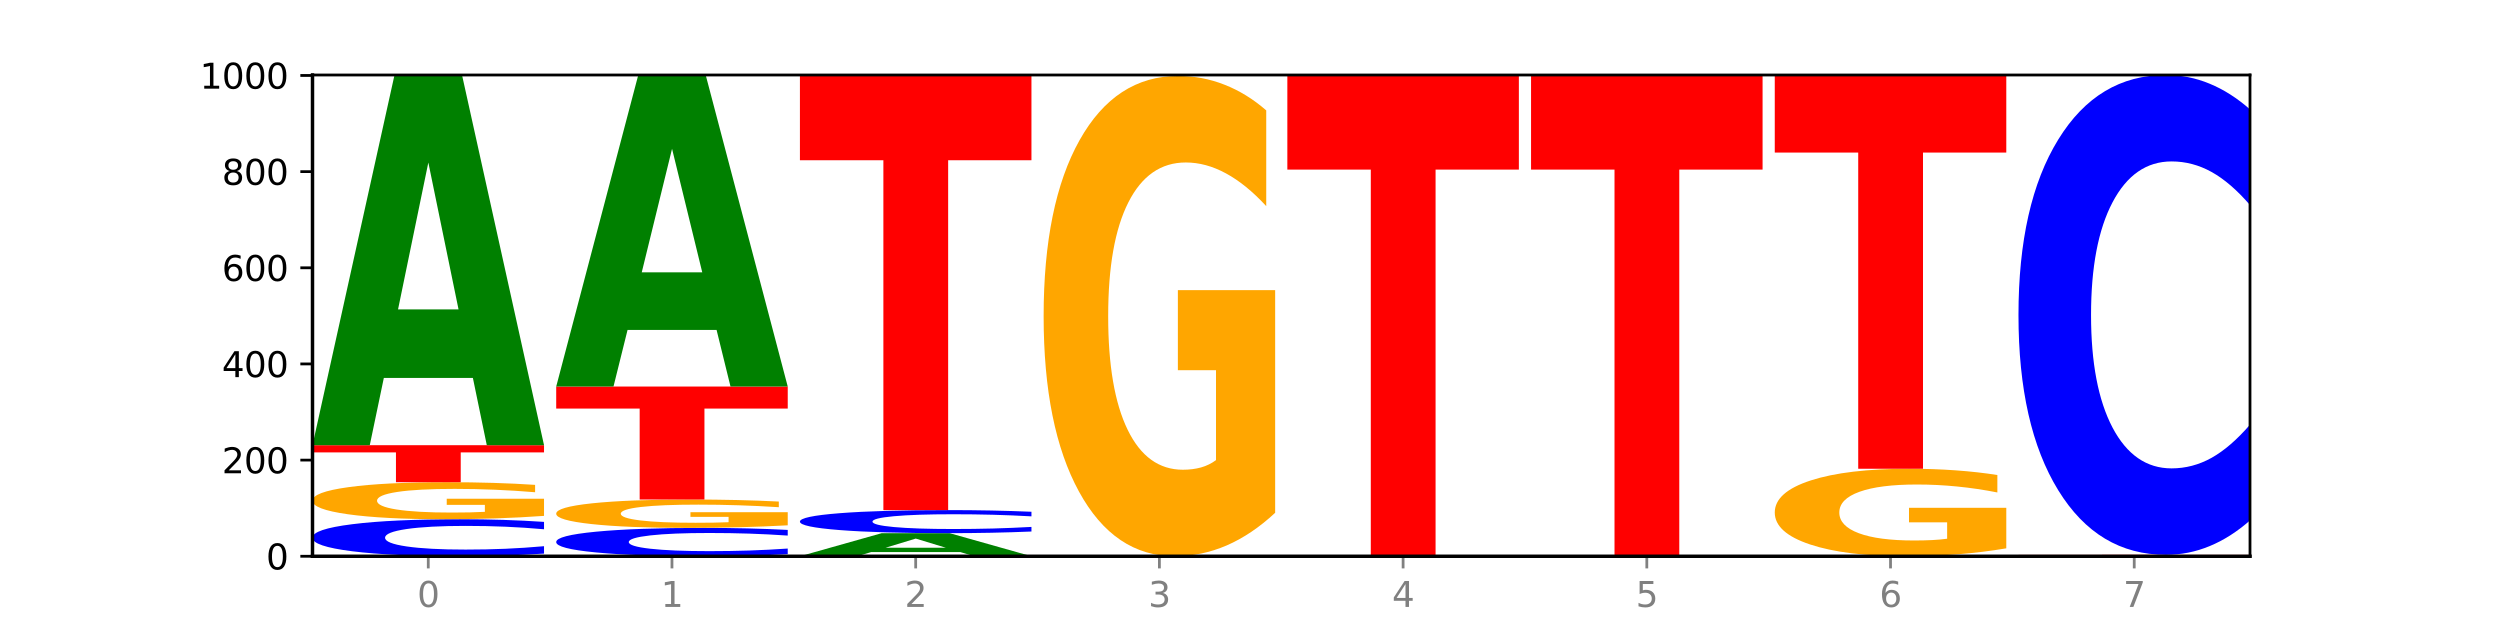 <?xml version="1.0" encoding="utf-8" standalone="no"?>
<!DOCTYPE svg PUBLIC "-//W3C//DTD SVG 1.1//EN"
  "http://www.w3.org/Graphics/SVG/1.1/DTD/svg11.dtd">
<svg xmlns:xlink="http://www.w3.org/1999/xlink" width="720pt" height="180pt" viewBox="0 0 720 180" xmlns="http://www.w3.org/2000/svg" version="1.1">
 <defs>
  <style type="text/css">*{stroke-linejoin: round; stroke-linecap: butt}</style>
 </defs>
 <g id="figure_1">
  <g id="patch_1">
   <path d="M 0 180 
L 720 180 
L 720 0 
L 0 0 
z
" style="fill: #ffffff"/>
  </g>
  <g id="axes_1">
   <g id="patch_2">
    <path d="M 90 160.2 
L 648 160.2 
L 648 21.6 
L 90 21.6 
z
" style="fill: #ffffff"/>
   </g>
   <g id="line2d_1">
    <path d="M 90 160.2 
L 648 160.2 
" clip-path="url(#p28e8386f82)" style="fill: none; stroke: #000000; stroke-width: 0.5; stroke-linecap: square"/>
   </g>
   <g id="patch_3">
    <path d="M 156.679 159.436 
Q 151.102 159.815 145.07 160.006 
Q 139.039 160.2 132.47 160.2 
Q 112.882 160.2 101.441 158.764 
Q 90 157.328 90 154.873 
Q 90 152.408 101.441 150.974 
Q 112.882 149.538 132.47 149.538 
Q 139.039 149.538 145.07 149.732 
Q 151.102 149.924 156.679 150.303 
L 156.679 152.428 
Q 151.051 151.926 145.591 151.692 
Q 140.131 151.459 134.1 151.459 
Q 123.281 151.459 117.082 152.368 
Q 110.899 153.276 110.899 154.873 
Q 110.899 156.463 117.082 157.372 
Q 123.281 158.28 134.1 158.28 
Q 140.131 158.28 145.591 158.046 
Q 151.051 157.81 156.679 157.308 
L 156.679 159.436 
z
" clip-path="url(#p28e8386f82)" style="fill: #0000ff"/>
   </g>
   <g id="patch_4">
    <path d="M 156.679 148.574 
Q 149.955 149.056 142.722 149.298 
Q 135.489 149.538 127.778 149.538 
Q 110.353 149.538 100.177 148.103 
Q 90 146.667 90 144.211 
Q 90 141.727 100.356 140.302 
Q 110.727 138.877 128.764 138.877 
Q 135.713 138.877 142.079 139.071 
Q 148.46 139.262 154.109 139.641 
L 154.109 141.766 
Q 148.281 141.28 142.513 141.04 
Q 136.744 140.797 130.946 140.797 
Q 120.216 140.797 114.403 141.683 
Q 108.59 142.566 108.59 144.211 
Q 108.59 145.841 114.194 146.73 
Q 119.798 147.618 130.109 147.618 
Q 132.919 147.618 135.325 147.567 
Q 137.731 147.515 139.643 147.404 
L 139.643 145.409 
L 128.66 145.409 
L 128.66 143.632 
L 156.679 143.632 
L 156.679 148.574 
z
" clip-path="url(#p28e8386f82)" style="fill: #ffa600"/>
   </g>
   <g id="patch_5">
    <path d="M 90 128.215 
L 156.679 128.215 
L 156.679 130.295 
L 132.69 130.295 
L 132.69 138.877 
L 114.036 138.877 
L 114.036 130.295 
L 90 130.295 
L 90 128.215 
z
" clip-path="url(#p28e8386f82)" style="fill: #ff0000"/>
   </g>
   <g id="patch_6">
    <path d="M 136.189 108.844 
L 110.545 108.844 
L 106.496 128.215 
L 90 128.215 
L 113.558 21.877 
L 133.121 21.877 
L 156.679 128.215 
L 140.197 128.215 
L 136.189 108.844 
z
M 114.635 89.108 
L 132.058 89.108 
L 123.36 46.809 
L 114.635 89.108 
z
" clip-path="url(#p28e8386f82)" style="fill: #008000"/>
   </g>
   <g id="patch_7">
    <path d="M 226.868 159.614 
Q 221.29 159.905 215.259 160.051 
Q 209.228 160.2 202.659 160.2 
Q 183.07 160.2 171.629 159.1 
Q 160.189 157.999 160.189 156.118 
Q 160.189 154.23 171.629 153.131 
Q 183.07 152.031 202.659 152.031 
Q 209.228 152.031 215.259 152.179 
Q 221.29 152.326 226.868 152.616 
L 226.868 154.245 
Q 221.24 153.86 215.78 153.681 
Q 210.32 153.502 204.289 153.502 
Q 193.47 153.502 187.27 154.199 
Q 181.088 154.894 181.088 156.118 
Q 181.088 157.336 187.27 158.033 
Q 193.47 158.728 204.289 158.728 
Q 210.32 158.728 215.78 158.55 
Q 221.24 158.369 226.868 157.984 
L 226.868 159.614 
z
" clip-path="url(#p28e8386f82)" style="fill: #0000ff"/>
   </g>
   <g id="patch_8">
    <path d="M 226.868 151.292 
Q 220.143 151.661 212.91 151.847 
Q 205.678 152.031 197.967 152.031 
Q 180.542 152.031 170.365 150.931 
Q 160.189 149.83 160.189 147.949 
Q 160.189 146.045 170.545 144.953 
Q 180.916 143.862 198.953 143.862 
Q 205.902 143.862 212.268 144.01 
Q 218.649 144.157 224.298 144.447 
L 224.298 146.076 
Q 218.47 145.703 212.701 145.519 
Q 206.933 145.333 201.135 145.333 
Q 190.405 145.333 184.592 146.011 
Q 178.779 146.688 178.779 147.949 
Q 178.779 149.197 184.383 149.879 
Q 189.987 150.559 200.298 150.559 
Q 203.107 150.559 205.513 150.52 
Q 207.919 150.48 209.832 150.396 
L 209.832 148.867 
L 198.848 148.867 
L 198.848 147.505 
L 226.868 147.505 
L 226.868 151.292 
z
" clip-path="url(#p28e8386f82)" style="fill: #ffa600"/>
   </g>
   <g id="patch_9">
    <path d="M 160.189 111.323 
L 226.868 111.323 
L 226.868 117.669 
L 202.879 117.669 
L 202.879 143.862 
L 184.224 143.862 
L 184.224 117.669 
L 160.189 117.669 
L 160.189 111.323 
z
" clip-path="url(#p28e8386f82)" style="fill: #ff0000"/>
   </g>
   <g id="patch_10">
    <path d="M 206.377 95.029 
L 180.734 95.029 
L 176.685 111.323 
L 160.189 111.323 
L 183.747 21.877 
L 203.31 21.877 
L 226.868 111.323 
L 210.386 111.323 
L 206.377 95.029 
z
M 184.824 78.428 
L 202.247 78.428 
L 193.549 42.849 
L 184.824 78.428 
z
" clip-path="url(#p28e8386f82)" style="fill: #008000"/>
   </g>
   <g id="patch_11">
    <path d="M 276.566 158.989 
L 250.922 158.989 
L 246.873 160.2 
L 230.377 160.2 
L 253.935 153.554 
L 273.499 153.554 
L 297.057 160.2 
L 280.574 160.2 
L 276.566 158.989 
z
M 255.012 157.756 
L 272.435 157.756 
L 263.737 155.112 
L 255.012 157.756 
z
" clip-path="url(#p28e8386f82)" style="fill: #008000"/>
   </g>
   <g id="patch_12">
    <path d="M 297.057 153.077 
Q 291.479 153.314 285.448 153.433 
Q 279.417 153.554 272.848 153.554 
Q 253.259 153.554 241.818 152.659 
Q 230.377 151.764 230.377 150.233 
Q 230.377 148.697 241.818 147.803 
Q 253.259 146.908 272.848 146.908 
Q 279.417 146.908 285.448 147.029 
Q 291.479 147.148 297.057 147.384 
L 297.057 148.709 
Q 291.429 148.396 285.969 148.25 
Q 280.509 148.105 274.477 148.105 
Q 263.658 148.105 257.459 148.672 
Q 251.277 149.237 251.277 150.233 
Q 251.277 151.224 257.459 151.791 
Q 263.658 152.357 274.477 152.357 
Q 280.509 152.357 285.969 152.211 
Q 291.429 152.064 297.057 151.751 
L 297.057 153.077 
z
" clip-path="url(#p28e8386f82)" style="fill: #0000ff"/>
   </g>
   <g id="patch_13">
    <path d="M 230.377 21.738 
L 297.057 21.738 
L 297.057 46.15 
L 273.068 46.15 
L 273.068 146.908 
L 254.413 146.908 
L 254.413 46.15 
L 230.377 46.15 
L 230.377 21.738 
z
" clip-path="url(#p28e8386f82)" style="fill: #ff0000"/>
   </g>
   <g id="patch_14">
    <path d="M 367.245 147.685 
Q 360.521 153.942 353.288 157.086 
Q 346.055 160.2 338.344 160.2 
Q 320.919 160.2 310.743 141.57 
Q 300.566 122.94 300.566 91.081 
Q 300.566 58.851 310.922 40.364 
Q 321.293 21.877 339.33 21.877 
Q 346.279 21.877 352.645 24.391 
Q 359.026 26.877 364.675 31.792 
L 364.675 59.365 
Q 358.847 53.05 353.079 49.936 
Q 347.31 46.793 341.512 46.793 
Q 330.782 46.793 324.969 58.279 
Q 319.156 69.737 319.156 91.081 
Q 319.156 112.226 324.76 123.769 
Q 330.364 135.284 340.675 135.284 
Q 343.485 135.284 345.891 134.627 
Q 348.297 133.941 350.209 132.513 
L 350.209 106.625 
L 339.226 106.625 
L 339.226 83.567 
L 367.245 83.567 
L 367.245 147.685 
z
" clip-path="url(#p28e8386f82)" style="fill: #ffa600"/>
   </g>
   <g id="patch_15">
    <path d="M 370.755 21.877 
L 437.434 21.877 
L 437.434 48.854 
L 413.445 48.854 
L 413.445 160.2 
L 394.79 160.2 
L 394.79 48.854 
L 370.755 48.854 
L 370.755 21.877 
z
" clip-path="url(#p28e8386f82)" style="fill: #ff0000"/>
   </g>
   <g id="patch_16">
    <path d="M 440.943 21.877 
L 507.623 21.877 
L 507.623 48.854 
L 483.634 48.854 
L 483.634 160.2 
L 464.979 160.2 
L 464.979 48.854 
L 440.943 48.854 
L 440.943 21.877 
z
" clip-path="url(#p28e8386f82)" style="fill: #ff0000"/>
   </g>
   <g id="patch_17">
    <path d="M 577.811 157.92 
Q 571.087 159.06 563.854 159.633 
Q 556.621 160.2 548.91 160.2 
Q 531.486 160.2 521.309 156.806 
Q 511.132 153.412 511.132 147.608 
Q 511.132 141.736 521.488 138.368 
Q 531.859 135 549.896 135 
Q 556.845 135 563.211 135.458 
Q 569.592 135.911 575.241 136.806 
L 575.241 141.83 
Q 569.413 140.679 563.645 140.112 
Q 557.876 139.539 552.078 139.539 
Q 541.348 139.539 535.535 141.632 
Q 529.722 143.719 529.722 147.608 
Q 529.722 151.46 535.326 153.563 
Q 540.93 155.661 551.241 155.661 
Q 554.051 155.661 556.457 155.541 
Q 558.863 155.416 560.775 155.156 
L 560.775 150.44 
L 549.792 150.44 
L 549.792 146.239 
L 577.811 146.239 
L 577.811 157.92 
z
" clip-path="url(#p28e8386f82)" style="fill: #ffa600"/>
   </g>
   <g id="patch_18">
    <path d="M 511.132 21.877 
L 577.811 21.877 
L 577.811 43.939 
L 553.822 43.939 
L 553.822 135 
L 535.168 135 
L 535.168 43.939 
L 511.132 43.939 
L 511.132 21.877 
z
" clip-path="url(#p28e8386f82)" style="fill: #ff0000"/>
   </g>
   <g id="patch_19">
    <path d="M 627.51 160.175 
L 601.866 160.175 
L 597.817 160.2 
L 581.321 160.2 
L 604.879 160.062 
L 624.442 160.062 
L 648 160.2 
L 631.518 160.2 
L 627.51 160.175 
z
M 605.956 160.149 
L 623.379 160.149 
L 614.681 160.094 
L 605.956 160.149 
z
" clip-path="url(#p28e8386f82)" style="fill: #008000"/>
   </g>
   <g id="patch_20">
    <path d="M 648 160.049 
Q 641.275 160.055 634.042 160.058 
Q 626.81 160.062 619.099 160.062 
Q 601.674 160.062 591.497 160.043 
Q 581.321 160.024 581.321 159.992 
Q 581.321 159.96 591.677 159.942 
Q 602.048 159.923 620.085 159.923 
Q 627.034 159.923 633.4 159.926 
Q 639.781 159.928 645.43 159.933 
L 645.43 159.961 
Q 639.602 159.954 633.833 159.951 
Q 628.065 159.948 622.267 159.948 
Q 611.537 159.948 605.724 159.96 
Q 599.911 159.971 599.911 159.992 
Q 599.911 160.014 605.515 160.025 
Q 611.119 160.037 621.43 160.037 
Q 624.239 160.037 626.645 160.036 
Q 629.051 160.035 630.964 160.034 
L 630.964 160.008 
L 619.98 160.008 
L 619.98 159.985 
L 648 159.985 
L 648 160.049 
z
" clip-path="url(#p28e8386f82)" style="fill: #ffa600"/>
   </g>
   <g id="patch_21">
    <path d="M 581.321 159.785 
L 648 159.785 
L 648 159.812 
L 624.011 159.812 
L 624.011 159.923 
L 605.356 159.923 
L 605.356 159.812 
L 581.321 159.812 
L 581.321 159.785 
z
" clip-path="url(#p28e8386f82)" style="fill: #ff0000"/>
   </g>
   <g id="patch_22">
    <path d="M 648 149.88 
Q 642.422 154.789 636.391 157.273 
Q 630.36 159.785 623.791 159.785 
Q 604.202 159.785 592.762 141.174 
Q 581.321 122.562 581.321 90.735 
Q 581.321 58.794 592.762 40.211 
Q 604.202 21.6 623.791 21.6 
Q 630.36 21.6 636.391 24.112 
Q 642.422 26.595 648 31.505 
L 648 59.051 
Q 642.372 52.542 636.912 49.517 
Q 631.452 46.491 625.421 46.491 
Q 614.602 46.491 608.402 58.28 
Q 602.22 70.04 602.22 90.735 
Q 602.22 111.344 608.402 123.133 
Q 614.602 134.894 625.421 134.894 
Q 631.452 134.894 636.912 131.868 
Q 642.372 128.814 648 122.305 
L 648 149.88 
z
" clip-path="url(#p28e8386f82)" style="fill: #0000ff"/>
   </g>
   <g id="matplotlib.axis_1">
    <g id="xtick_1">
     <g id="line2d_2">
      <defs>
       <path id="m1887aed3bb" d="M 0 0 
L 0 3.5 
" style="stroke: #808080; stroke-width: 0.8"/>
      </defs>
      <g>
       <use xlink:href="#m1887aed3bb" x="123.34" y="160.2" style="fill: #808080; stroke: #808080; stroke-width: 0.8"/>
      </g>
     </g>
     <g id="text_1">
      <!-- 0 -->
      <g style="fill: #808080" transform="translate(120.158 174.798) scale(0.1 -0.1)">
       <defs>
        <path id="DejaVuSans-30" d="M 2034 4250 
Q 1547 4250 1301 3770 
Q 1056 3291 1056 2328 
Q 1056 1369 1301 889 
Q 1547 409 2034 409 
Q 2525 409 2770 889 
Q 3016 1369 3016 2328 
Q 3016 3291 2770 3770 
Q 2525 4250 2034 4250 
z
M 2034 4750 
Q 2819 4750 3233 4129 
Q 3647 3509 3647 2328 
Q 3647 1150 3233 529 
Q 2819 -91 2034 -91 
Q 1250 -91 836 529 
Q 422 1150 422 2328 
Q 422 3509 836 4129 
Q 1250 4750 2034 4750 
z
" transform="scale(0.016)"/>
       </defs>
       <use xlink:href="#DejaVuSans-30"/>
      </g>
     </g>
    </g>
    <g id="xtick_2">
     <g id="line2d_3">
      <g>
       <use xlink:href="#m1887aed3bb" x="193.528" y="160.2" style="fill: #808080; stroke: #808080; stroke-width: 0.8"/>
      </g>
     </g>
     <g id="text_2">
      <!-- 1 -->
      <g style="fill: #808080" transform="translate(190.347 174.798) scale(0.1 -0.1)">
       <defs>
        <path id="DejaVuSans-31" d="M 794 531 
L 1825 531 
L 1825 4091 
L 703 3866 
L 703 4441 
L 1819 4666 
L 2450 4666 
L 2450 531 
L 3481 531 
L 3481 0 
L 794 0 
L 794 531 
z
" transform="scale(0.016)"/>
       </defs>
       <use xlink:href="#DejaVuSans-31"/>
      </g>
     </g>
    </g>
    <g id="xtick_3">
     <g id="line2d_4">
      <g>
       <use xlink:href="#m1887aed3bb" x="263.717" y="160.2" style="fill: #808080; stroke: #808080; stroke-width: 0.8"/>
      </g>
     </g>
     <g id="text_3">
      <!-- 2 -->
      <g style="fill: #808080" transform="translate(260.536 174.798) scale(0.1 -0.1)">
       <defs>
        <path id="DejaVuSans-32" d="M 1228 531 
L 3431 531 
L 3431 0 
L 469 0 
L 469 531 
Q 828 903 1448 1529 
Q 2069 2156 2228 2338 
Q 2531 2678 2651 2914 
Q 2772 3150 2772 3378 
Q 2772 3750 2511 3984 
Q 2250 4219 1831 4219 
Q 1534 4219 1204 4116 
Q 875 4013 500 3803 
L 500 4441 
Q 881 4594 1212 4672 
Q 1544 4750 1819 4750 
Q 2544 4750 2975 4387 
Q 3406 4025 3406 3419 
Q 3406 3131 3298 2873 
Q 3191 2616 2906 2266 
Q 2828 2175 2409 1742 
Q 1991 1309 1228 531 
z
" transform="scale(0.016)"/>
       </defs>
       <use xlink:href="#DejaVuSans-32"/>
      </g>
     </g>
    </g>
    <g id="xtick_4">
     <g id="line2d_5">
      <g>
       <use xlink:href="#m1887aed3bb" x="333.906" y="160.2" style="fill: #808080; stroke: #808080; stroke-width: 0.8"/>
      </g>
     </g>
     <g id="text_4">
      <!-- 3 -->
      <g style="fill: #808080" transform="translate(330.724 174.798) scale(0.1 -0.1)">
       <defs>
        <path id="DejaVuSans-33" d="M 2597 2516 
Q 3050 2419 3304 2112 
Q 3559 1806 3559 1356 
Q 3559 666 3084 287 
Q 2609 -91 1734 -91 
Q 1441 -91 1130 -33 
Q 819 25 488 141 
L 488 750 
Q 750 597 1062 519 
Q 1375 441 1716 441 
Q 2309 441 2620 675 
Q 2931 909 2931 1356 
Q 2931 1769 2642 2001 
Q 2353 2234 1838 2234 
L 1294 2234 
L 1294 2753 
L 1863 2753 
Q 2328 2753 2575 2939 
Q 2822 3125 2822 3475 
Q 2822 3834 2567 4026 
Q 2313 4219 1838 4219 
Q 1578 4219 1281 4162 
Q 984 4106 628 3988 
L 628 4550 
Q 988 4650 1302 4700 
Q 1616 4750 1894 4750 
Q 2613 4750 3031 4423 
Q 3450 4097 3450 3541 
Q 3450 3153 3228 2886 
Q 3006 2619 2597 2516 
z
" transform="scale(0.016)"/>
       </defs>
       <use xlink:href="#DejaVuSans-33"/>
      </g>
     </g>
    </g>
    <g id="xtick_5">
     <g id="line2d_6">
      <g>
       <use xlink:href="#m1887aed3bb" x="404.094" y="160.2" style="fill: #808080; stroke: #808080; stroke-width: 0.8"/>
      </g>
     </g>
     <g id="text_5">
      <!-- 4 -->
      <g style="fill: #808080" transform="translate(400.913 174.798) scale(0.1 -0.1)">
       <defs>
        <path id="DejaVuSans-34" d="M 2419 4116 
L 825 1625 
L 2419 1625 
L 2419 4116 
z
M 2253 4666 
L 3047 4666 
L 3047 1625 
L 3713 1625 
L 3713 1100 
L 3047 1100 
L 3047 0 
L 2419 0 
L 2419 1100 
L 313 1100 
L 313 1709 
L 2253 4666 
z
" transform="scale(0.016)"/>
       </defs>
       <use xlink:href="#DejaVuSans-34"/>
      </g>
     </g>
    </g>
    <g id="xtick_6">
     <g id="line2d_7">
      <g>
       <use xlink:href="#m1887aed3bb" x="474.283" y="160.2" style="fill: #808080; stroke: #808080; stroke-width: 0.8"/>
      </g>
     </g>
     <g id="text_6">
      <!-- 5 -->
      <g style="fill: #808080" transform="translate(471.102 174.798) scale(0.1 -0.1)">
       <defs>
        <path id="DejaVuSans-35" d="M 691 4666 
L 3169 4666 
L 3169 4134 
L 1269 4134 
L 1269 2991 
Q 1406 3038 1543 3061 
Q 1681 3084 1819 3084 
Q 2600 3084 3056 2656 
Q 3513 2228 3513 1497 
Q 3513 744 3044 326 
Q 2575 -91 1722 -91 
Q 1428 -91 1123 -41 
Q 819 9 494 109 
L 494 744 
Q 775 591 1075 516 
Q 1375 441 1709 441 
Q 2250 441 2565 725 
Q 2881 1009 2881 1497 
Q 2881 1984 2565 2268 
Q 2250 2553 1709 2553 
Q 1456 2553 1204 2497 
Q 953 2441 691 2322 
L 691 4666 
z
" transform="scale(0.016)"/>
       </defs>
       <use xlink:href="#DejaVuSans-35"/>
      </g>
     </g>
    </g>
    <g id="xtick_7">
     <g id="line2d_8">
      <g>
       <use xlink:href="#m1887aed3bb" x="544.472" y="160.2" style="fill: #808080; stroke: #808080; stroke-width: 0.8"/>
      </g>
     </g>
     <g id="text_7">
      <!-- 6 -->
      <g style="fill: #808080" transform="translate(541.29 174.798) scale(0.1 -0.1)">
       <defs>
        <path id="DejaVuSans-36" d="M 2113 2584 
Q 1688 2584 1439 2293 
Q 1191 2003 1191 1497 
Q 1191 994 1439 701 
Q 1688 409 2113 409 
Q 2538 409 2786 701 
Q 3034 994 3034 1497 
Q 3034 2003 2786 2293 
Q 2538 2584 2113 2584 
z
M 3366 4563 
L 3366 3988 
Q 3128 4100 2886 4159 
Q 2644 4219 2406 4219 
Q 1781 4219 1451 3797 
Q 1122 3375 1075 2522 
Q 1259 2794 1537 2939 
Q 1816 3084 2150 3084 
Q 2853 3084 3261 2657 
Q 3669 2231 3669 1497 
Q 3669 778 3244 343 
Q 2819 -91 2113 -91 
Q 1303 -91 875 529 
Q 447 1150 447 2328 
Q 447 3434 972 4092 
Q 1497 4750 2381 4750 
Q 2619 4750 2861 4703 
Q 3103 4656 3366 4563 
z
" transform="scale(0.016)"/>
       </defs>
       <use xlink:href="#DejaVuSans-36"/>
      </g>
     </g>
    </g>
    <g id="xtick_8">
     <g id="line2d_9">
      <g>
       <use xlink:href="#m1887aed3bb" x="614.66" y="160.2" style="fill: #808080; stroke: #808080; stroke-width: 0.8"/>
      </g>
     </g>
     <g id="text_8">
      <!-- 7 -->
      <g style="fill: #808080" transform="translate(611.479 174.798) scale(0.1 -0.1)">
       <defs>
        <path id="DejaVuSans-37" d="M 525 4666 
L 3525 4666 
L 3525 4397 
L 1831 0 
L 1172 0 
L 2766 4134 
L 525 4134 
L 525 4666 
z
" transform="scale(0.016)"/>
       </defs>
       <use xlink:href="#DejaVuSans-37"/>
      </g>
     </g>
    </g>
   </g>
   <g id="matplotlib.axis_2">
    <g id="ytick_1">
     <g id="line2d_10">
      <defs>
       <path id="m9de59383b4" d="M 0 0 
L -3.5 0 
" style="stroke: #000000; stroke-width: 0.8"/>
      </defs>
      <g>
       <use xlink:href="#m9de59383b4" x="90" y="160.2" style="stroke: #000000; stroke-width: 0.8"/>
      </g>
     </g>
     <g id="text_9">
      <!-- 0 -->
      <g transform="translate(76.638 163.999) scale(0.1 -0.1)">
       <use xlink:href="#DejaVuSans-30"/>
      </g>
     </g>
    </g>
    <g id="ytick_2">
     <g id="line2d_11">
      <g>
       <use xlink:href="#m9de59383b4" x="90" y="132.508" style="stroke: #000000; stroke-width: 0.8"/>
      </g>
     </g>
     <g id="text_10">
      <!-- 200 -->
      <g transform="translate(63.913 136.307) scale(0.1 -0.1)">
       <use xlink:href="#DejaVuSans-32"/>
       <use xlink:href="#DejaVuSans-30" x="63.623"/>
       <use xlink:href="#DejaVuSans-30" x="127.246"/>
      </g>
     </g>
    </g>
    <g id="ytick_3">
     <g id="line2d_12">
      <g>
       <use xlink:href="#m9de59383b4" x="90" y="104.815" style="stroke: #000000; stroke-width: 0.8"/>
      </g>
     </g>
     <g id="text_11">
      <!-- 400 -->
      <g transform="translate(63.913 108.615) scale(0.1 -0.1)">
       <use xlink:href="#DejaVuSans-34"/>
       <use xlink:href="#DejaVuSans-30" x="63.623"/>
       <use xlink:href="#DejaVuSans-30" x="127.246"/>
      </g>
     </g>
    </g>
    <g id="ytick_4">
     <g id="line2d_13">
      <g>
       <use xlink:href="#m9de59383b4" x="90" y="77.123" style="stroke: #000000; stroke-width: 0.8"/>
      </g>
     </g>
     <g id="text_12">
      <!-- 600 -->
      <g transform="translate(63.913 80.922) scale(0.1 -0.1)">
       <use xlink:href="#DejaVuSans-36"/>
       <use xlink:href="#DejaVuSans-30" x="63.623"/>
       <use xlink:href="#DejaVuSans-30" x="127.246"/>
      </g>
     </g>
    </g>
    <g id="ytick_5">
     <g id="line2d_14">
      <g>
       <use xlink:href="#m9de59383b4" x="90" y="49.431" style="stroke: #000000; stroke-width: 0.8"/>
      </g>
     </g>
     <g id="text_13">
      <!-- 800 -->
      <g transform="translate(63.913 53.23) scale(0.1 -0.1)">
       <defs>
        <path id="DejaVuSans-38" d="M 2034 2216 
Q 1584 2216 1326 1975 
Q 1069 1734 1069 1313 
Q 1069 891 1326 650 
Q 1584 409 2034 409 
Q 2484 409 2743 651 
Q 3003 894 3003 1313 
Q 3003 1734 2745 1975 
Q 2488 2216 2034 2216 
z
M 1403 2484 
Q 997 2584 770 2862 
Q 544 3141 544 3541 
Q 544 4100 942 4425 
Q 1341 4750 2034 4750 
Q 2731 4750 3128 4425 
Q 3525 4100 3525 3541 
Q 3525 3141 3298 2862 
Q 3072 2584 2669 2484 
Q 3125 2378 3379 2068 
Q 3634 1759 3634 1313 
Q 3634 634 3220 271 
Q 2806 -91 2034 -91 
Q 1263 -91 848 271 
Q 434 634 434 1313 
Q 434 1759 690 2068 
Q 947 2378 1403 2484 
z
M 1172 3481 
Q 1172 3119 1398 2916 
Q 1625 2713 2034 2713 
Q 2441 2713 2670 2916 
Q 2900 3119 2900 3481 
Q 2900 3844 2670 4047 
Q 2441 4250 2034 4250 
Q 1625 4250 1398 4047 
Q 1172 3844 1172 3481 
z
" transform="scale(0.016)"/>
       </defs>
       <use xlink:href="#DejaVuSans-38"/>
       <use xlink:href="#DejaVuSans-30" x="63.623"/>
       <use xlink:href="#DejaVuSans-30" x="127.246"/>
      </g>
     </g>
    </g>
    <g id="ytick_6">
     <g id="line2d_15">
      <g>
       <use xlink:href="#m9de59383b4" x="90" y="21.738" style="stroke: #000000; stroke-width: 0.8"/>
      </g>
     </g>
     <g id="text_14">
      <!-- 1000 -->
      <g transform="translate(57.55 25.538) scale(0.1 -0.1)">
       <use xlink:href="#DejaVuSans-31"/>
       <use xlink:href="#DejaVuSans-30" x="63.623"/>
       <use xlink:href="#DejaVuSans-30" x="127.246"/>
       <use xlink:href="#DejaVuSans-30" x="190.869"/>
      </g>
     </g>
    </g>
   </g>
   <g id="patch_23">
    <path d="M 90 160.2 
L 90 21.6 
" style="fill: none; stroke: #000000; stroke-linejoin: miter; stroke-linecap: square"/>
   </g>
   <g id="patch_24">
    <path d="M 648 160.2 
L 648 21.6 
" style="fill: none; stroke: #000000; stroke-width: 0.8; stroke-linejoin: miter; stroke-linecap: square"/>
   </g>
   <g id="patch_25">
    <path d="M 90 160.2 
L 648 160.2 
" style="fill: none; stroke: #000000; stroke-linejoin: miter; stroke-linecap: square"/>
   </g>
   <g id="patch_26">
    <path d="M 90 21.6 
L 648 21.6 
" style="fill: none; stroke: #000000; stroke-width: 0.8; stroke-linejoin: miter; stroke-linecap: square"/>
   </g>
  </g>
 </g>
 <defs>
  <clipPath id="p28e8386f82">
   <rect x="90" y="21.6" width="558" height="138.6"/>
  </clipPath>
 </defs>
</svg>
